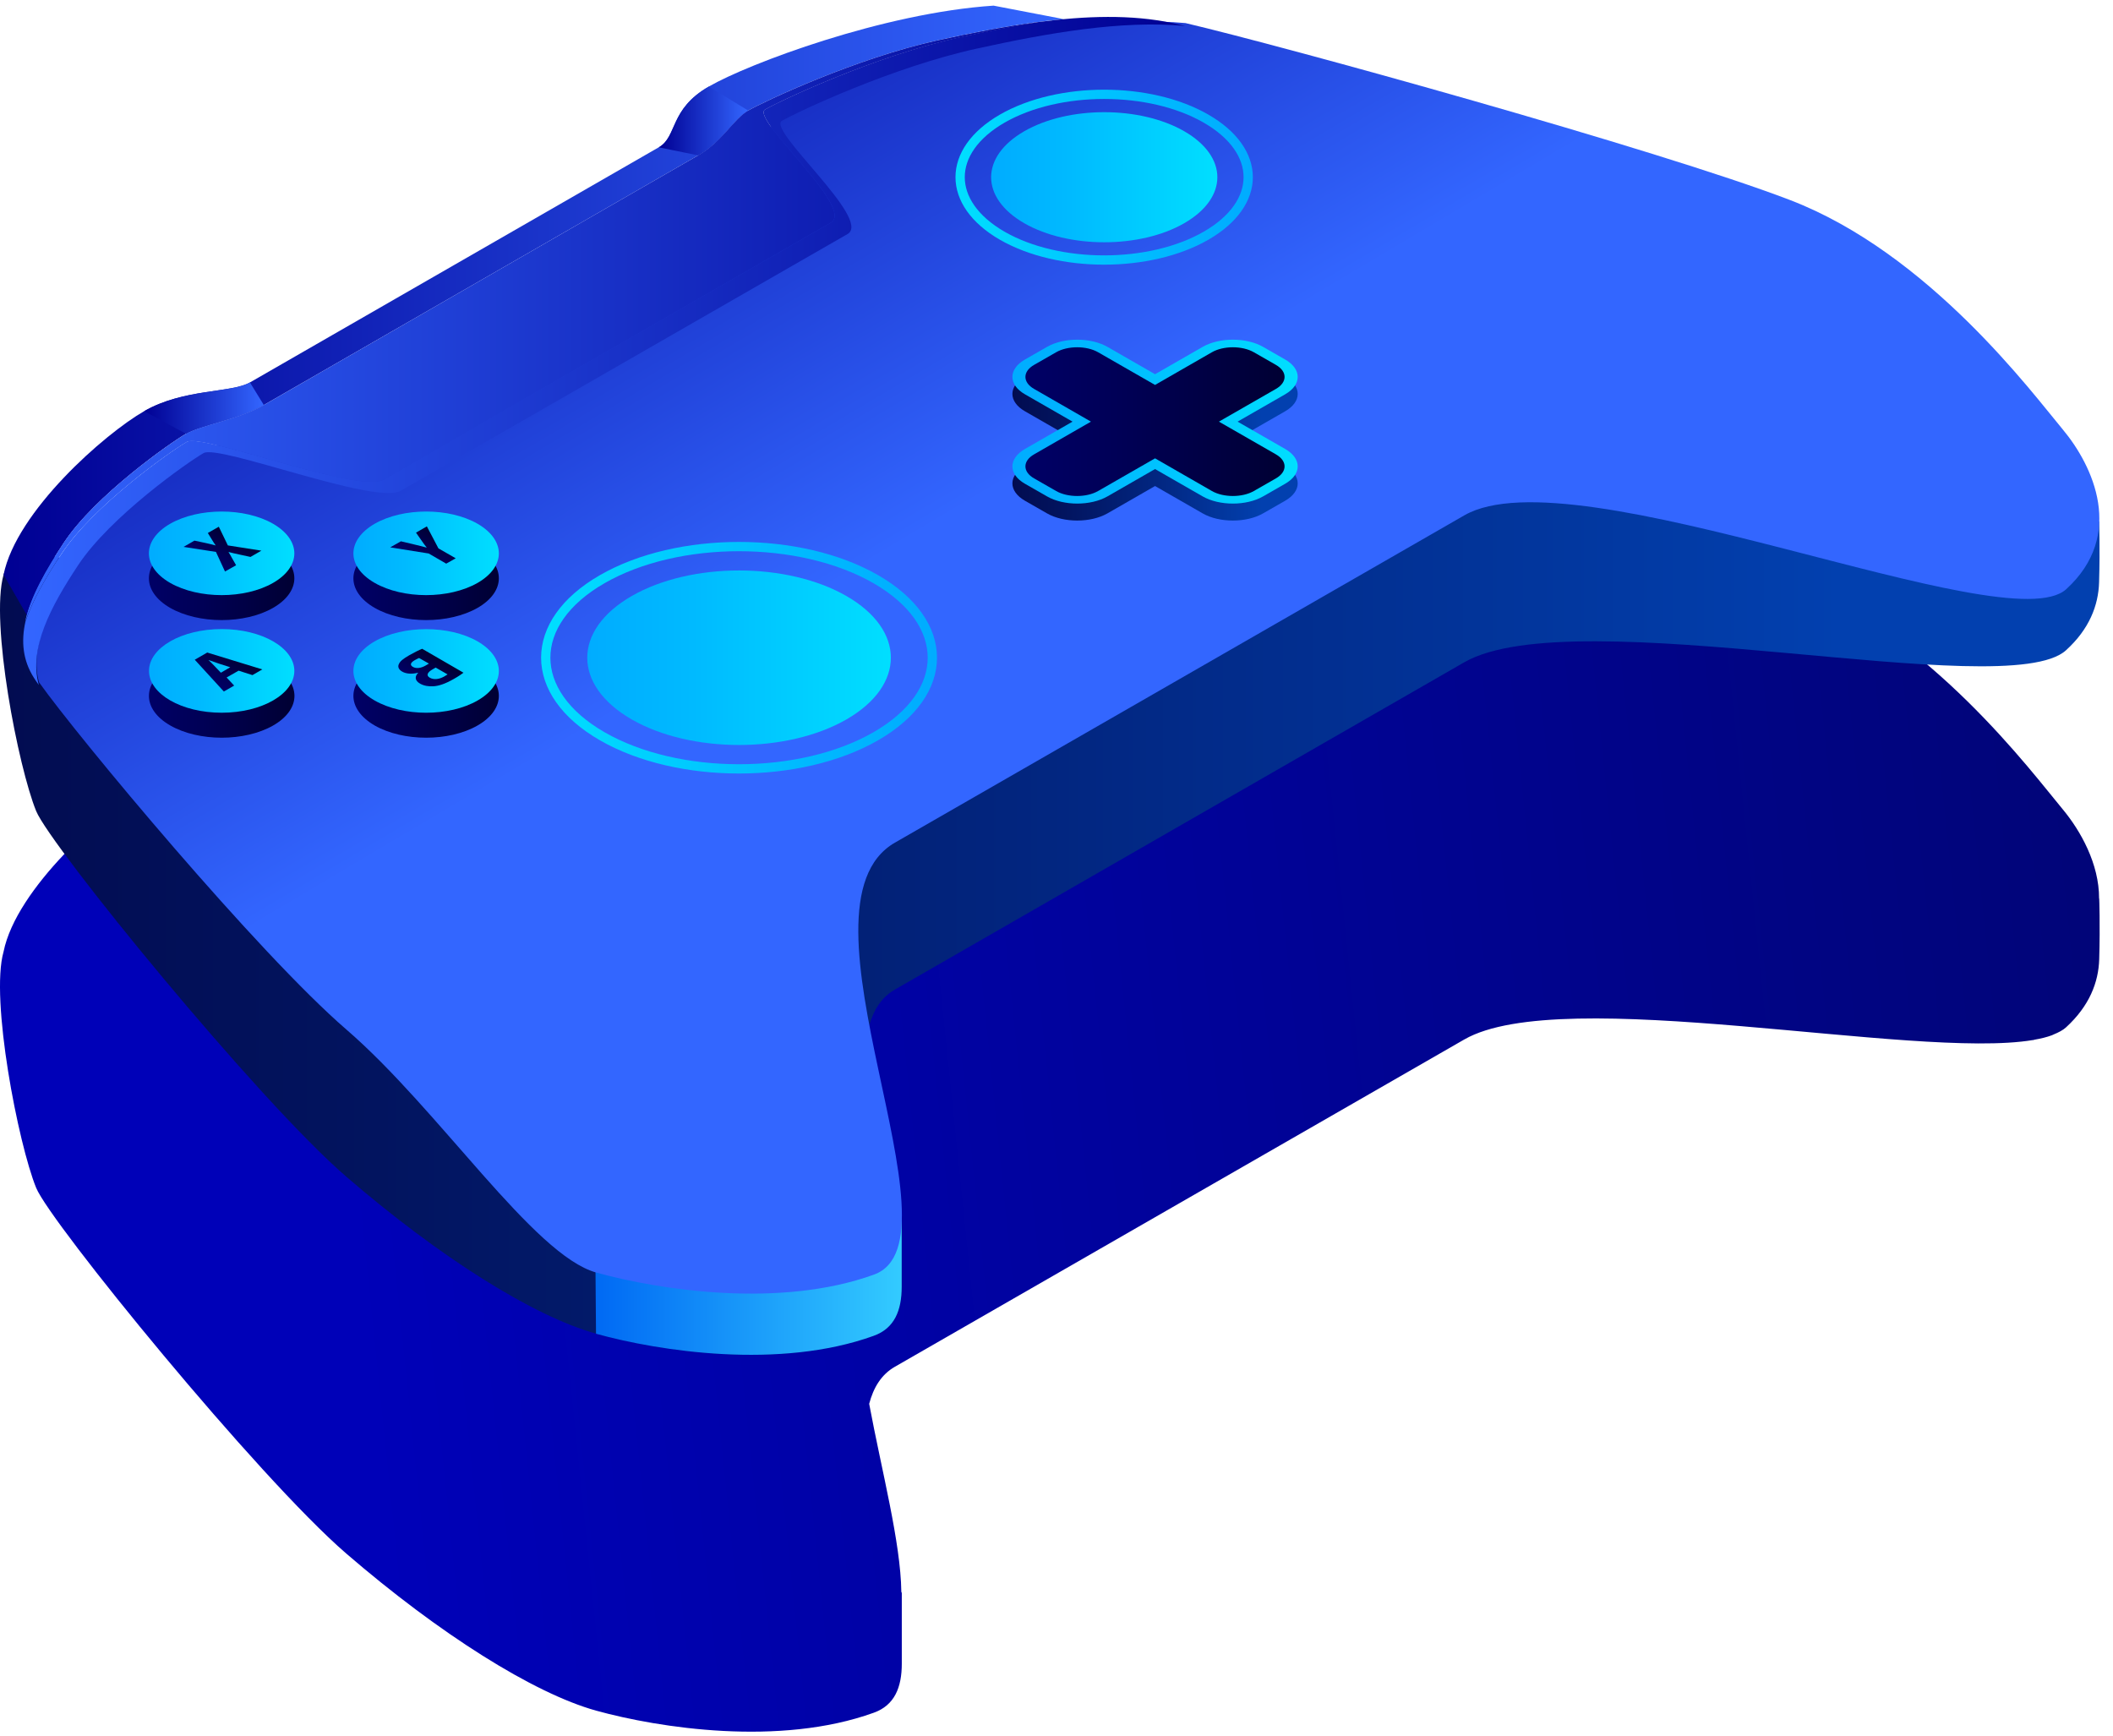 <svg width="157" height="129" viewBox="0 0 157 129" fill="none" xmlns="http://www.w3.org/2000/svg">
<path d="M2.687 88.262C3.741 90.845 19.158 109.764 25.731 115.437C32.635 121.391 39.633 125.811 44.293 127.107C48.953 128.394 57.932 129.791 64.931 127.259C66.461 126.709 67.005 125.388 67.005 123.618C67.005 122.449 67.005 118.359 67.005 118.359C67.005 118.359 66.988 118.308 66.971 118.283C66.92 114.582 65.517 109.323 64.582 104.31C64.897 103.107 65.483 102.134 66.487 101.558C74.692 96.841 87.643 89.397 87.643 89.397C87.643 89.397 100.593 81.953 108.799 77.237C116.077 73.053 142.208 78.761 151.051 77.279V77.287C151.094 77.279 151.128 77.262 151.17 77.253C151.655 77.169 152.097 77.059 152.463 76.923C152.505 76.906 152.548 76.889 152.59 76.864C152.964 76.711 153.288 76.542 153.517 76.33C155.243 74.747 155.923 72.994 155.975 71.283C156.051 68.641 155.975 66.769 155.975 66.769L155.966 66.761C155.975 64.187 154.588 61.722 153.262 60.13C151.017 57.446 143.33 47.047 132.973 43.075C123.11 39.298 95.21 31.609 88.068 29.932C87.702 29.847 87.379 29.771 87.132 29.72C84.463 29.161 81.537 29.187 78.493 29.5C78.672 29.483 78.859 29.441 79.046 29.424L73.842 28.425C65.636 28.966 55.628 32.743 52.686 34.429C49.752 36.114 50.356 38.155 48.97 38.942C47.593 39.738 33.775 47.682 33.775 47.682C33.775 47.682 19.957 55.625 18.579 56.421C17.712 56.921 16.012 56.972 14.132 57.344C13.384 57.497 12.602 57.7 11.845 58.005C11.462 58.157 11.088 58.335 10.723 58.547C7.772 60.24 1.216 65.999 0.264 70.716C-0.74 74.23 1.352 84.985 2.687 88.262ZM75.27 29.932C74.794 30.008 74.327 30.076 73.85 30.161C74.335 30.076 74.803 30.008 75.27 29.932Z" fill="url(#paint0_linear)"/>
<path d="M155.966 38.756C155.966 38.756 156.043 40.627 155.966 43.27C155.915 44.98 155.243 46.742 153.509 48.317C149.104 52.339 116.987 44.498 108.79 49.214C100.585 53.931 87.634 61.375 87.634 61.375C87.634 61.375 74.684 68.819 66.478 73.536C61.257 76.542 66.997 90.346 66.997 90.346C66.997 90.346 66.997 94.444 66.997 95.604C66.997 97.374 66.453 98.695 64.922 99.246C57.932 101.778 48.953 100.389 44.285 99.093C39.625 97.806 32.627 93.386 25.722 87.424C19.158 81.767 3.741 62.849 2.687 60.266C1.352 56.988 -0.74 46.234 0.264 42.711C1.454 38.536 13.971 45.056 15.127 44.387C16.284 43.727 19.209 43.261 21.071 42.194C22.933 41.119 37.669 32.65 37.669 32.65C37.669 32.65 52.405 24.173 54.267 23.106C56.13 22.031 56.929 20.354 58.086 19.685C59.242 19.025 66.249 15.705 72.558 14.325C77.924 13.148 83.289 12.207 88.051 12.639C95.194 14.316 123.093 22.005 132.956 25.782C143.322 29.754 155.966 38.756 155.966 38.756Z" fill="url(#paint1_linear)"/>
<path d="M66.997 90.354C66.997 90.354 66.997 94.453 66.997 95.613C66.997 97.383 66.453 98.704 64.922 99.254C57.932 101.786 48.953 100.398 44.285 99.102L44.217 90.811L66.997 90.354Z" fill="url(#paint2_linear)"/>
<path d="M153.27 31.913C155.515 34.598 157.93 39.755 153.526 43.778C149.121 47.8 117.004 33.573 108.807 38.29C100.61 43.007 87.651 50.451 87.651 50.451C87.651 50.451 74.701 57.895 66.495 62.611C58.289 67.328 71.937 92.175 64.939 94.707C57.949 97.239 48.97 95.85 44.302 94.554C39.642 93.267 32.644 82.461 25.739 76.5C19.183 70.843 5.816 54.803 2.9 50.696C2.143 47.961 3.784 44.879 5.825 41.788C8.223 38.163 13.988 34.132 15.144 33.472C16.301 32.811 19.226 32.345 21.088 31.278C22.959 30.203 37.703 21.726 37.703 21.726C37.703 21.726 52.439 13.249 54.301 12.182C56.164 11.107 56.963 9.43 58.119 8.761C59.276 8.1 66.282 4.781 72.592 3.4C77.957 2.223 83.323 1.283 88.085 1.715C95.228 3.392 123.127 11.081 132.99 14.858C143.347 18.83 151.026 29.237 153.27 31.913Z" fill="url(#paint3_linear)"/>
<path d="M0.264 42.711C1.216 37.994 7.772 32.235 10.714 30.55C13.648 28.865 17.185 29.212 18.571 28.416C19.948 27.62 33.766 19.677 33.766 19.677C33.766 19.677 47.575 11.733 48.962 10.937C50.339 10.141 49.735 8.109 52.677 6.424C55.602 4.738 65.619 0.961 73.825 0.419L79.029 1.419C76.002 1.698 72.838 2.308 69.675 3.002C63.544 4.34 56.725 7.567 55.602 8.21C54.48 8.854 53.706 10.497 51.887 11.539C50.075 12.58 35.739 20.82 35.739 20.82C35.739 20.82 21.411 29.06 19.591 30.101C17.78 31.143 14.932 31.592 13.809 32.235C12.687 32.879 7.075 36.8 4.745 40.323C3.546 42.143 2.474 43.956 1.99 45.7L0.264 42.711Z" fill="url(#paint4_linear)"/>
<path d="M18.571 28.416L19.608 30.101C17.797 31.143 14.949 31.592 13.826 32.235L10.714 30.55C13.648 28.865 17.185 29.212 18.571 28.416Z" fill="url(#paint5_linear)"/>
<path d="M48.953 10.946C50.331 10.15 49.727 8.117 52.669 6.432L55.602 8.219C54.48 8.863 53.706 10.505 51.887 11.547L48.953 10.946Z" fill="url(#paint6_linear)"/>
<path d="M13.877 32.828C15.034 32.168 26.649 36.698 28.52 35.631C30.382 34.556 59.854 17.61 61.725 16.543C63.587 15.468 55.696 8.786 56.852 8.126C58.009 7.465 65.016 4.146 71.325 2.765C73.272 2.342 75.211 1.944 77.133 1.639C80.67 1.173 84.063 1.063 87.132 1.715C87.379 1.766 87.711 1.842 88.068 1.927C83.306 1.495 77.94 2.435 72.575 3.612C66.274 4.992 59.259 8.312 58.102 8.973C56.946 9.633 64.837 16.315 62.975 17.39C61.104 18.457 31.632 35.403 29.77 36.47C27.907 37.545 16.284 33.006 15.127 33.666C13.971 34.327 8.206 38.367 5.808 41.991C3.767 45.074 2.126 48.156 2.883 50.9C2.738 50.688 2.602 50.502 2.517 50.358C1.692 49.062 1.565 47.656 1.888 46.2C2.432 44.557 3.435 42.855 4.566 41.153C6.956 37.528 12.721 33.497 13.877 32.828Z" fill="url(#paint7_linear)"/>
<path d="M13.818 32.244C14.94 31.6 17.789 31.151 19.6 30.11C21.411 29.068 35.748 20.828 35.748 20.828C35.748 20.828 50.075 12.589 51.895 11.547C53.706 10.505 54.489 8.863 55.611 8.219C56.733 7.575 63.553 4.349 69.684 3.011C72.184 2.46 74.684 1.969 77.124 1.647C75.211 1.961 73.264 2.35 71.317 2.774C65.007 4.146 58.001 7.465 56.844 8.126C55.688 8.786 63.579 15.468 61.716 16.543C59.854 17.619 30.382 34.564 28.511 35.631C26.649 36.707 15.025 32.168 13.869 32.828C12.712 33.489 6.947 37.528 4.549 41.153C3.427 42.855 2.415 44.557 1.871 46.2C2.279 44.311 3.435 42.321 4.745 40.331C7.083 36.808 12.695 32.887 13.818 32.244Z" fill="url(#paint8_linear)"/>
<path d="M13.818 32.244C14.94 31.6 17.789 31.151 19.6 30.11C21.411 29.068 35.748 20.828 35.748 20.828C35.748 20.828 50.075 12.589 51.895 11.547C53.706 10.505 54.489 8.863 55.611 8.219C56.733 7.575 63.553 4.349 69.684 3.011C72.184 2.46 74.684 1.969 77.124 1.647C75.211 1.961 73.264 2.35 71.317 2.774C65.007 4.146 58.001 7.465 56.844 8.126C55.688 8.786 63.579 15.468 61.716 16.543C59.854 17.619 30.382 34.564 28.511 35.631C26.649 36.707 15.025 32.168 13.869 32.828C12.712 33.489 6.947 37.528 4.549 41.153C3.427 42.855 2.415 44.557 1.871 46.2C2.279 44.311 3.435 42.321 4.745 40.331C7.083 36.808 12.695 32.887 13.818 32.244Z" fill="url(#paint9_linear)"/>
<path d="M46.938 53.457C51.342 55.989 58.485 55.989 62.89 53.457C67.294 50.925 67.294 46.818 62.89 44.286C58.485 41.754 51.342 41.754 46.938 44.286C42.533 46.818 42.533 50.925 46.938 53.457Z" fill="url(#paint10_linear)"/>
<path d="M44.752 54.71C50.364 57.937 59.455 57.937 65.067 54.71C70.679 51.484 70.679 46.259 65.067 43.032C59.455 39.806 50.364 39.806 44.752 43.032C39.149 46.25 39.149 51.484 44.752 54.71Z" stroke="url(#paint11_linear)" stroke-width="0.69" stroke-miterlimit="10"/>
<path d="M76.104 16.586C79.386 18.474 84.709 18.474 87.991 16.586C91.273 14.697 91.273 11.64 87.991 9.752C84.709 7.863 79.386 7.863 76.104 9.752C72.822 11.64 72.822 14.697 76.104 16.586Z" fill="url(#paint12_linear)"/>
<path d="M74.471 17.517C78.655 19.922 85.423 19.922 89.607 17.517C93.79 15.112 93.79 11.217 89.607 8.812C85.432 6.407 78.655 6.407 74.471 8.812C70.296 11.217 70.296 15.112 74.471 17.517Z" stroke="url(#paint13_linear)" stroke-width="0.69" stroke-miterlimit="10"/>
<path d="M27.84 45.167C29.948 46.378 33.367 46.378 35.484 45.167C37.593 43.956 37.593 41.983 35.484 40.772C33.375 39.56 29.957 39.56 27.84 40.772C25.731 41.991 25.731 43.956 27.84 45.167Z" fill="url(#paint14_linear)"/>
<path d="M12.653 53.906C14.762 55.117 18.18 55.117 20.297 53.906C22.406 52.695 22.406 50.722 20.297 49.511C18.188 48.3 14.77 48.3 12.653 49.511C10.536 50.722 10.536 52.695 12.653 53.906Z" fill="url(#paint15_linear)"/>
<path d="M20.289 45.167C22.398 43.956 22.398 41.983 20.289 40.772C18.18 39.56 14.762 39.56 12.644 40.772C10.536 41.983 10.536 43.956 12.644 45.167C14.762 46.378 18.18 46.378 20.289 45.167Z" fill="url(#paint16_linear)"/>
<path d="M35.484 53.906C37.593 52.695 37.593 50.722 35.484 49.511C33.375 48.3 29.957 48.3 27.84 49.511C25.731 50.722 25.731 52.686 27.84 53.906C29.957 55.117 33.375 55.117 35.484 53.906Z" fill="url(#paint17_linear)"/>
<path d="M27.84 43.312C29.948 44.523 33.367 44.523 35.484 43.312C37.593 42.101 37.593 40.136 35.484 38.917C33.375 37.706 29.957 37.706 27.84 38.917C25.731 40.136 25.731 42.101 27.84 43.312Z" fill="url(#paint18_linear)"/>
<path d="M16.471 52.958C19.453 52.958 21.87 51.566 21.87 49.85C21.87 48.133 19.453 46.742 16.471 46.742C13.489 46.742 11.071 48.133 11.071 49.85C11.071 51.566 13.489 52.958 16.471 52.958Z" fill="url(#paint19_linear)"/>
<path d="M20.289 43.312C22.398 42.101 22.398 40.136 20.289 38.917C18.18 37.706 14.762 37.706 12.644 38.917C10.536 40.128 10.536 42.101 12.644 43.312C14.762 44.523 18.18 44.523 20.289 43.312Z" fill="url(#paint20_linear)"/>
<path d="M35.484 52.051C37.593 50.84 37.593 48.876 35.484 47.656C33.375 46.445 29.957 46.445 27.84 47.656C25.731 48.867 25.731 50.84 27.84 52.051C29.957 53.262 33.375 53.262 35.484 52.051Z" fill="url(#paint21_linear)"/>
<path d="M76.155 34.623L79.692 32.591L76.155 30.559C74.913 29.847 74.913 28.687 76.155 27.976L77.796 27.036C79.037 26.324 81.044 26.324 82.286 27.036L85.823 29.068L89.36 27.036C90.602 26.324 92.609 26.324 93.85 27.036L95.491 27.976C96.733 28.687 96.733 29.847 95.491 30.559L91.954 32.591L95.491 34.623C96.733 35.335 96.733 36.495 95.491 37.206L93.85 38.146C92.609 38.858 90.602 38.858 89.36 38.146L85.823 36.114L82.286 38.146C81.044 38.858 79.037 38.858 77.796 38.146L76.155 37.206C74.913 36.495 74.913 35.335 76.155 34.623Z" fill="url(#paint22_linear)"/>
<path d="M76.155 33.361L79.692 31.329L76.155 29.297C74.913 28.585 74.913 27.425 76.155 26.714L77.796 25.774C79.037 25.062 81.044 25.062 82.286 25.774L85.823 27.806L89.36 25.774C90.602 25.062 92.609 25.062 93.85 25.774L95.491 26.714C96.733 27.425 96.733 28.585 95.491 29.297L91.954 31.329L95.491 33.361C96.733 34.073 96.733 35.233 95.491 35.944L93.85 36.884C92.609 37.596 90.602 37.596 89.36 36.884L85.823 34.852L82.286 36.884C81.044 37.596 79.037 37.596 77.796 36.884L76.155 35.944C74.913 35.233 74.913 34.081 76.155 33.361Z" fill="url(#paint23_linear)"/>
<path d="M94.802 35.546C95.661 35.055 95.661 34.251 94.802 33.76L90.568 31.329L94.802 28.899C95.661 28.407 95.661 27.603 94.802 27.112L93.161 26.172C92.302 25.681 90.908 25.681 90.049 26.172L85.823 28.602L81.588 26.172C80.73 25.681 79.335 25.681 78.476 26.172L76.835 27.112C75.976 27.603 75.976 28.407 76.835 28.899L81.061 31.329L76.835 33.76C75.976 34.251 75.976 35.055 76.835 35.546L78.476 36.486C79.335 36.977 80.73 36.977 81.588 36.486L85.823 34.056L90.049 36.486C90.908 36.977 92.302 36.977 93.161 36.486L94.802 35.546Z" fill="url(#paint24_linear)"/>
<path d="M16.717 42.465L16.046 41.009L13.639 40.636L14.447 40.171L15.28 40.348C15.544 40.408 15.739 40.45 16.012 40.526L16.02 40.518C15.918 40.374 15.833 40.247 15.739 40.086L15.442 39.603L16.258 39.138L16.93 40.526L19.421 40.916L18.613 41.382L17.789 41.204C17.474 41.136 17.236 41.085 16.989 41.017L16.981 41.026C17.075 41.178 17.16 41.314 17.262 41.509L17.542 42L16.717 42.465Z" fill="url(#paint25_linear)"/>
<path d="M33.154 41.881L31.853 41.127L28.996 40.67L29.787 40.221L30.858 40.475C31.173 40.551 31.428 40.611 31.692 40.687L31.7 40.678C31.572 40.517 31.47 40.382 31.343 40.196L30.909 39.577L31.717 39.112L32.576 40.746L33.86 41.483L33.154 41.881Z" fill="url(#paint26_linear)"/>
<path d="M34.438 49.985C34.302 50.087 34.064 50.256 33.715 50.451C33.094 50.807 32.61 50.968 32.202 50.993C31.853 51.018 31.496 50.959 31.215 50.798C30.807 50.569 30.807 50.256 31.071 49.994L31.062 49.985C30.578 50.112 30.152 50.061 29.88 49.901C29.6 49.74 29.54 49.519 29.642 49.333C29.736 49.121 29.957 48.952 30.39 48.698C30.748 48.495 31.147 48.291 31.368 48.207L34.438 49.985ZM31.139 48.893C31.071 48.918 30.969 48.969 30.816 49.054C30.492 49.24 30.442 49.418 30.68 49.553C30.909 49.689 31.266 49.663 31.64 49.443L31.87 49.308L31.139 48.893ZM32.372 49.604L32.134 49.74C31.785 49.943 31.623 50.18 31.938 50.358C32.27 50.544 32.669 50.451 32.992 50.273C33.111 50.205 33.197 50.154 33.256 50.112L32.372 49.604Z" fill="url(#paint27_linear)"/>
<path d="M16.836 50.341L17.398 50.942L16.632 51.382L14.472 49.02L15.399 48.486L19.489 49.739L18.758 50.163L17.729 49.833L16.836 50.341ZM17.108 49.578L16.258 49.307C16.029 49.231 15.739 49.121 15.51 49.045L15.501 49.053C15.637 49.189 15.816 49.35 15.944 49.494L16.411 49.985L17.108 49.578Z" fill="url(#paint28_linear)"/>
<defs>
<linearGradient id="paint0_linear" x1="24.583" y1="78.233" x2="205.831" y2="59.506" gradientUnits="userSpaceOnUse">
<stop stop-color="#0001B8"/>
<stop offset="1" stop-color="#020760"/>
</linearGradient>
<linearGradient id="paint1_linear" x1="155.997" y1="56.602" x2="1.97909e-05" y2="56.602" gradientUnits="userSpaceOnUse">
<stop offset="0.124" stop-color="#0240AF"/>
<stop offset="0.482" stop-color="#022782"/>
<stop offset="0.82" stop-color="#02145F"/>
<stop offset="1" stop-color="#020C51"/>
</linearGradient>
<linearGradient id="paint2_linear" x1="44.219" y1="95.509" x2="67" y2="95.509" gradientUnits="userSpaceOnUse">
<stop stop-color="#0069F4"/>
<stop offset="1" stop-color="#33CBFF"/>
</linearGradient>
<linearGradient id="paint3_linear" x1="44.076" y1="-15.757" x2="74.665" y2="35.843" gradientUnits="userSpaceOnUse">
<stop stop-color="#000093"/>
<stop offset="1" stop-color="#3366FF"/>
</linearGradient>
<linearGradient id="paint4_linear" x1="0.264" y1="23.064" x2="79.029" y2="23.064" gradientUnits="userSpaceOnUse">
<stop stop-color="#000093"/>
<stop offset="1" stop-color="#3366FF"/>
</linearGradient>
<linearGradient id="paint5_linear" x1="10.711" y1="30.328" x2="19.603" y2="30.328" gradientUnits="userSpaceOnUse">
<stop stop-color="#000093"/>
<stop offset="1" stop-color="#3366FF"/>
</linearGradient>
<linearGradient id="paint6_linear" x1="48.957" y1="8.983" x2="55.605" y2="8.983" gradientUnits="userSpaceOnUse">
<stop stop-color="#000093"/>
<stop offset="1" stop-color="#3366FF"/>
</linearGradient>
<linearGradient id="paint7_linear" x1="88.055" y1="26.077" x2="1.716" y2="26.077" gradientUnits="userSpaceOnUse">
<stop stop-color="#000093"/>
<stop offset="1" stop-color="#3366FF"/>
</linearGradient>
<linearGradient id="paint8_linear" x1="88.055" y1="23.919" x2="1.715" y2="23.919" gradientUnits="userSpaceOnUse">
<stop stop-color="#000093"/>
<stop offset="1" stop-color="#3366FF"/>
</linearGradient>
<linearGradient id="paint9_linear" x1="86.803" y1="23.919" x2="0.464" y2="23.919" gradientUnits="userSpaceOnUse">
<stop stop-color="#000093"/>
<stop offset="1" stop-color="#3366FF"/>
</linearGradient>
<linearGradient id="paint10_linear" x1="66.194" y1="48.869" x2="43.634" y2="48.869" gradientUnits="userSpaceOnUse">
<stop stop-color="#00DFFF"/>
<stop offset="0.652" stop-color="#00BAFF"/>
<stop offset="1" stop-color="#00ACFF"/>
</linearGradient>
<linearGradient id="paint11_linear" x1="40.255" y1="48.869" x2="69.572" y2="48.869" gradientUnits="userSpaceOnUse">
<stop stop-color="#00DFFF"/>
<stop offset="0.652" stop-color="#00BAFF"/>
<stop offset="1" stop-color="#00ACFF"/>
</linearGradient>
<linearGradient id="paint12_linear" x1="90.446" y1="13.167" x2="73.639" y2="13.167" gradientUnits="userSpaceOnUse">
<stop stop-color="#00DFFF"/>
<stop offset="0.652" stop-color="#00BAFF"/>
<stop offset="1" stop-color="#00ACFF"/>
</linearGradient>
<linearGradient id="paint13_linear" x1="71.047" y1="13.167" x2="93.037" y2="13.167" gradientUnits="userSpaceOnUse">
<stop stop-color="#00DFFF"/>
<stop offset="0.652" stop-color="#00BAFF"/>
<stop offset="1" stop-color="#00ACFF"/>
</linearGradient>
<linearGradient id="paint14_linear" x1="37.067" y1="42.972" x2="26.261" y2="42.972" gradientUnits="userSpaceOnUse">
<stop stop-color="#000033"/>
<stop offset="0.615" stop-color="#000055"/>
<stop offset="1" stop-color="#000066"/>
</linearGradient>
<linearGradient id="paint15_linear" x1="21.872" y1="51.709" x2="11.066" y2="51.709" gradientUnits="userSpaceOnUse">
<stop stop-color="#000033"/>
<stop offset="0.615" stop-color="#000055"/>
<stop offset="1" stop-color="#000066"/>
</linearGradient>
<linearGradient id="paint16_linear" x1="21.872" y1="42.972" x2="11.066" y2="42.972" gradientUnits="userSpaceOnUse">
<stop stop-color="#000033"/>
<stop offset="0.615" stop-color="#000055"/>
<stop offset="1" stop-color="#000066"/>
</linearGradient>
<linearGradient id="paint17_linear" x1="37.067" y1="51.709" x2="26.261" y2="51.709" gradientUnits="userSpaceOnUse">
<stop stop-color="#000033"/>
<stop offset="0.615" stop-color="#000055"/>
<stop offset="1" stop-color="#000066"/>
</linearGradient>
<linearGradient id="paint18_linear" x1="37.067" y1="41.117" x2="26.261" y2="41.117" gradientUnits="userSpaceOnUse">
<stop stop-color="#00DFFF"/>
<stop offset="0.652" stop-color="#00BAFF"/>
<stop offset="1" stop-color="#00ACFF"/>
</linearGradient>
<linearGradient id="paint19_linear" x1="21.872" y1="49.854" x2="11.066" y2="49.854" gradientUnits="userSpaceOnUse">
<stop stop-color="#00DFFF"/>
<stop offset="0.652" stop-color="#00BAFF"/>
<stop offset="1" stop-color="#00ACFF"/>
</linearGradient>
<linearGradient id="paint20_linear" x1="21.872" y1="41.117" x2="11.066" y2="41.117" gradientUnits="userSpaceOnUse">
<stop stop-color="#00DFFF"/>
<stop offset="0.652" stop-color="#00BAFF"/>
<stop offset="1" stop-color="#00ACFF"/>
</linearGradient>
<linearGradient id="paint21_linear" x1="37.067" y1="49.854" x2="26.261" y2="49.854" gradientUnits="userSpaceOnUse">
<stop stop-color="#00DFFF"/>
<stop offset="0.652" stop-color="#00BAFF"/>
<stop offset="1" stop-color="#00ACFF"/>
</linearGradient>
<linearGradient id="paint22_linear" x1="96.421" y1="32.587" x2="75.223" y2="32.587" gradientUnits="userSpaceOnUse">
<stop offset="0.124" stop-color="#0240AF"/>
<stop offset="0.482" stop-color="#022782"/>
<stop offset="0.82" stop-color="#02145F"/>
<stop offset="1" stop-color="#020C51"/>
</linearGradient>
<linearGradient id="paint23_linear" x1="96.421" y1="31.329" x2="75.223" y2="31.329" gradientUnits="userSpaceOnUse">
<stop stop-color="#00DFFF"/>
<stop offset="0.652" stop-color="#00BAFF"/>
<stop offset="1" stop-color="#00ACFF"/>
</linearGradient>
<linearGradient id="paint24_linear" x1="95.443" y1="31.329" x2="76.2" y2="31.329" gradientUnits="userSpaceOnUse">
<stop stop-color="#000033"/>
<stop offset="0.615" stop-color="#000055"/>
<stop offset="1" stop-color="#000066"/>
</linearGradient>
<linearGradient id="paint25_linear" x1="17.853" y1="40.018" x2="16.512" y2="42.349" gradientUnits="userSpaceOnUse">
<stop stop-color="#000033"/>
<stop offset="0.615" stop-color="#000055"/>
<stop offset="1" stop-color="#000066"/>
</linearGradient>
<linearGradient id="paint26_linear" x1="33.285" y1="40.009" x2="31.93" y2="42.365" gradientUnits="userSpaceOnUse">
<stop stop-color="#000033"/>
<stop offset="0.615" stop-color="#000055"/>
<stop offset="1" stop-color="#000066"/>
</linearGradient>
<linearGradient id="paint27_linear" x1="32.895" y1="49.099" x2="31.741" y2="51.105" gradientUnits="userSpaceOnUse">
<stop stop-color="#000033"/>
<stop offset="0.615" stop-color="#000055"/>
<stop offset="1" stop-color="#000066"/>
</linearGradient>
<linearGradient id="paint28_linear" x1="17.932" y1="48.837" x2="16.513" y2="51.306" gradientUnits="userSpaceOnUse">
<stop stop-color="#000033"/>
<stop offset="0.615" stop-color="#000055"/>
<stop offset="1" stop-color="#000066"/>
</linearGradient>
</defs>
</svg>
